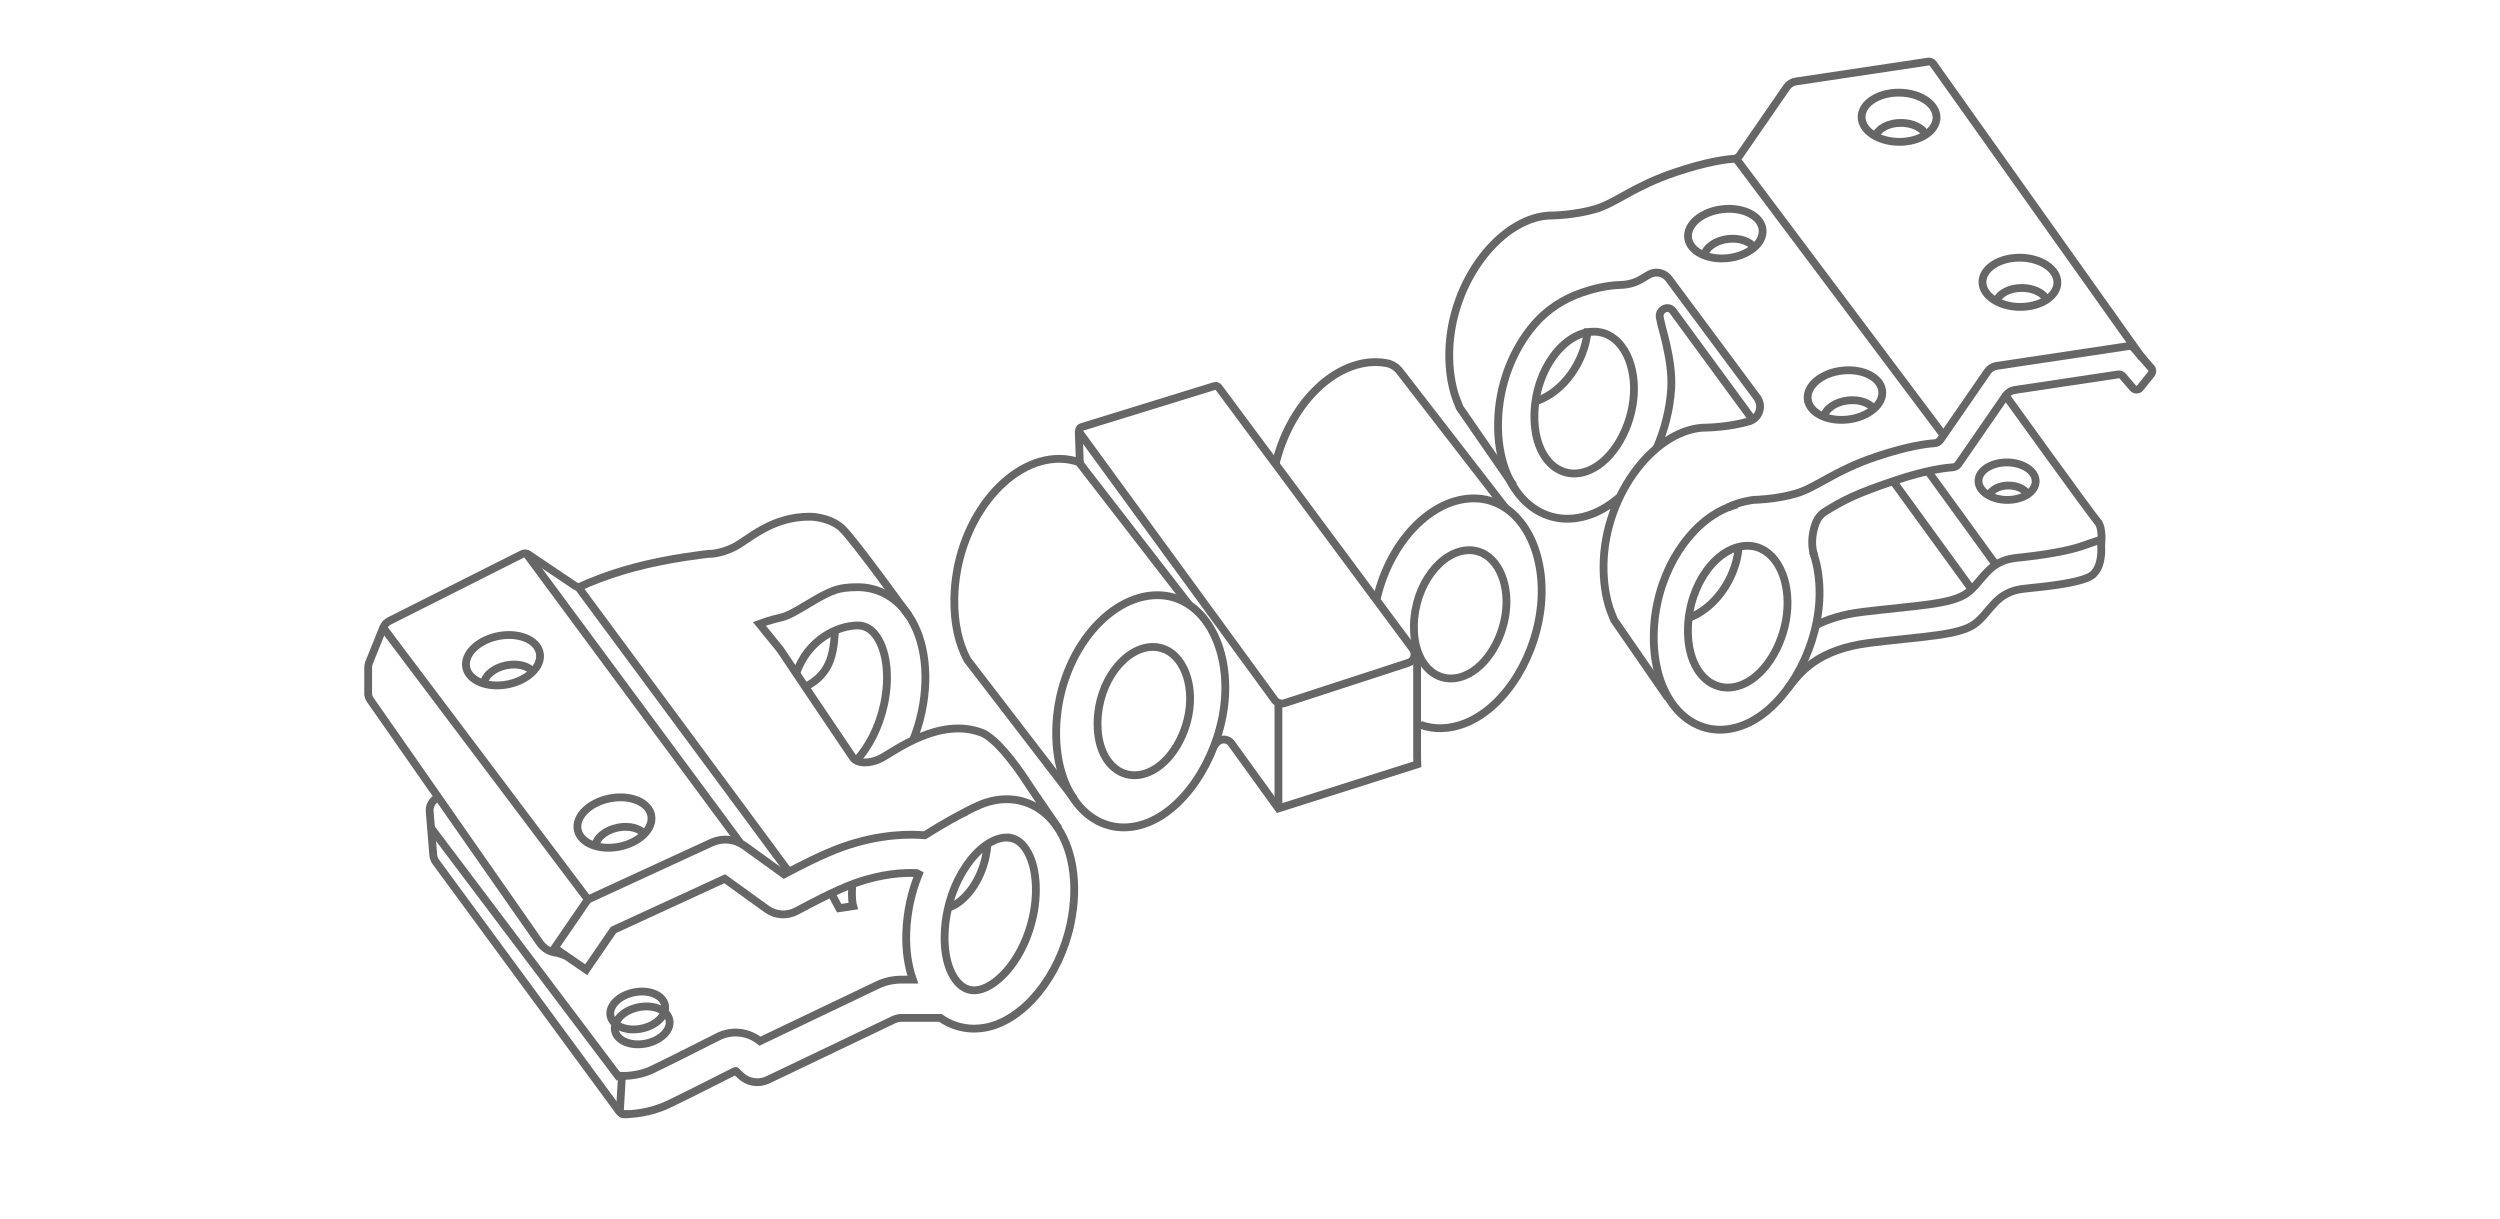 <?xml version="1.0" encoding="UTF-8"?>
<svg id="zeichnung" xmlns="http://www.w3.org/2000/svg" viewBox="0 0 640 312">
  <defs>
    <style>
      .cls-1 {
        fill: none;
        stroke: #666;
        stroke-miterlimit: 10;
        stroke-width: 2px;
      }
    </style>
  </defs>
  <path class="cls-1" d="M246.28,208.3c4.33-2.37,6.23-2.87,6.23-2.87,1.67-.54,3.38-.82,5.11-.83h.06c4.68,0,8.95,2.07,12.02,5.85,4.91,6.03,6.54,15.77,4.36,26.05h0c-2.87,13.56-12.03,24.72-21.78,26.56-.98.18-1.95.27-2.92.27-3.09,0-6.06-.94-8.64-2.75h-.24s-9.66,0-9.66,0c-.69,0-1.39.16-2.01.45l-32.25,15.41c-2.34,1.12-5.16.66-7.02-1.15l-1.16-1.13s-.08-.04-.11-.02c-4.96,2.52-13.81,6.99-17.35,8.65-4.67,2.19-9.32,2.46-11.31,2.46-.5,0-.93-.58-.93-.58l.53-9.24s3.93.17,7.54-1.52c3.55-1.66,13.12-6.51,17.08-8.51,3.51-1.78,7.71-1.3,10.72,1.14l30.03-14.35c1.93-.93,4.09-1.41,6.24-1.41h2.86c-1.23-3.5-1.82-7.55-1.68-11.91.17-5.34,1.32-10.48,3.19-15.09l-.52-.27c-3.06-.15-8.73.07-15.69,2.56-5.07,1.81-11.77,5.4-14.62,6.93l-.44.23c-2.4,1.29-5.29,1.12-7.53-.44l-10.86-7.83-28.48,13.11-6.98,10.17-8.09-5.55,8.51-12.4,31.69-14.59c2.69-1.24,5.87-.96,8.3.74l10.24,7.39c3.57-1.9,9.73-5.12,14.96-6.99,9.74-3.48,17.67-3.31,21.05-3.01,5.25-3.28,8.56-5.08,10.69-6.08M257.69,214.41h-.03c-6.81.03-15.39,11.08-15.83,24.77-.19,5.8,1.33,10.65,4.05,12.99,1.36,1.16,2.86,1.57,4.6,1.25,5.11-.96,11.74-8.31,13.99-18.95h0c1.52-7.19.59-14.18-2.37-17.82-1.22-1.5-2.66-2.23-4.41-2.23Z"/>
  <path class="cls-1" d="M252.78,216.09c-.06,1.06-.21,2.15-.44,3.25-1.39,6.55-5.57,11.94-9.86,13.12"/>
  <path class="cls-1" d="M219.22,194.7c3.08-3.35,5.83-8.39,7.13-14.53h0c1.52-7.19.59-14.18-2.38-17.82-1.22-1.5-2.66-2.23-4.41-2.23h-.03c-5.04.02-12.74,3.57-15.71,12.28"/>
  <path class="cls-1" d="M232.62,157.57s-13.98-19.42-17.06-22.31-8-2.99-8-2.99c-10.21-.1-15.99,6.02-19.75,7.85s-6.43,1.67-6.43,1.67c0,0-10.26,1.1-19.19,3.53-7.01,1.9-11.79,3.99-13.52,4.8-.45.21-.98.17-1.4-.11l-12.04-8.1c-.45-.3-1.02-.34-1.5-.09l-34.04,17.13c-.72.36-1.29.98-1.59,1.73l-3.6,8.92c-.17.41-.25.85-.25,1.3v6.61c0,.58.18,1.14.51,1.62l43.47,62.29c1.03,1.47,2.67,2.39,4.45,2.5l2.21.75"/>
  <path class="cls-1" d="M271.05,212.15c-2.49-3.65-6.3-9.09-7.6-11.12-3.88-6.06-8.81-12.23-12.2-13.49-10.76-4.02-22.17,4.7-25.46,6.45-3.29,1.75-6.38,1.44-7.41,0-1.03-1.44-18.66-27.72-18.66-27.72l-5.32-6.56s2.47-.93,5.79-1.7c3.32-.77,9.46-5.67,13.5-6.88l-.46.14c2.03-.8,4.15-.94,6.29-.95h.06c4.68,0,8.95,2.07,12.02,5.85,4.91,6.03,6.54,15.77,4.36,26.05h0c-.55,2.62-1.34,5.15-2.33,7.54"/>
  <path class="cls-1" d="M205.97,175.92c4.75-2.3,6.55-5.8,7.21-9.36.28-1.48.43-2.87.51-4.06l.02-1.04"/>
  <path class="cls-1" d="M112.2,204.11l-.26.13c-1.29.67-2.06,2.05-1.94,3.5l.92,11.19c.05.61.27,1.19.63,1.69l46.61,63.43s.83,1.63,2.84,1.1"/>
  <line class="cls-1" x1="110.35" y1="211.96" x2="158.66" y2="276.04"/>
  <path class="cls-1" d="M218.19,226.36c-.3,4.01.21,5.59.21,5.59l-3.57.54-2.03-3.79"/>
  <ellipse class="cls-1" cx="128.77" cy="169.01" rx="9.59" ry="6.3" transform="translate(-30.33 28.18) rotate(-11.18)"/>
  <path class="cls-1" d="M123.86,175c.26-2.08,2.62-4.07,5.79-4.69,2.85-.56,5.52.14,6.77,1.62"/>
  <ellipse class="cls-1" cx="157.31" cy="210.56" rx="9.59" ry="6.3" transform="translate(-37.85 34.51) rotate(-11.18)"/>
  <path class="cls-1" d="M152.4,216.55c.26-2.08,2.62-4.07,5.79-4.69,2.85-.56,5.52.14,6.77,1.62"/>
  <ellipse class="cls-1" cx="517.1" cy="72.27" rx="6.3" ry="9.59" transform="translate(439.33 588.57) rotate(-89.39)"/>
  <path class="cls-1" d="M511.07,77.13c.68-1.98,3.39-3.45,6.62-3.41,2.91.03,5.37,1.27,6.3,2.97"/>
  <ellipse class="cls-1" cx="513.81" cy="123.18" rx="4.8" ry="7.32" transform="translate(385.17 635.65) rotate(-89.39)"/>
  <path class="cls-1" d="M509.21,126.89c.52-1.51,2.59-2.63,5.05-2.6,2.22.02,4.1.97,4.81,2.27"/>
  <ellipse class="cls-1" cx="486.16" cy="30.01" rx="6.3" ry="9.59" transform="translate(450.98 515.83) rotate(-89.39)"/>
  <path class="cls-1" d="M480.13,34.87c.68-1.98,3.39-3.45,6.62-3.41,2.91.03,5.37,1.27,6.3,2.97"/>
  <ellipse class="cls-1" cx="472.31" cy="101.14" rx="9.59" ry="6.3" transform="translate(-8.32 53.19) rotate(-6.39)"/>
  <path class="cls-1" d="M466.92,106.7c.43-2.05,2.95-3.84,6.16-4.19,2.89-.32,5.49.6,6.62,2.18"/>
  <ellipse class="cls-1" cx="441.68" cy="59.81" rx="9.59" ry="6.3" transform="translate(-3.91 49.53) rotate(-6.39)"/>
  <path class="cls-1" d="M436.29,65.36c.43-2.05,2.95-3.84,6.16-4.19,2.89-.32,5.49.6,6.62,2.18"/>
  <ellipse class="cls-1" cx="163.27" cy="258.67" rx="7.1" ry="4.74" transform="translate(-47.07 36.58) rotate(-11.18)"/>
  <ellipse class="cls-1" cx="164.42" cy="262.49" rx="7.1" ry="4.74" transform="translate(-47.79 36.87) rotate(-11.18)"/>
  <line class="cls-1" x1="134.52" y1="141.43" x2="189.47" y2="215.74"/>
  <line class="cls-1" x1="147.83" y1="150.02" x2="201.78" y2="222.98"/>
  <line class="cls-1" x1="98.11" y1="160.69" x2="150.52" y2="230.28"/>
  <line class="cls-1" x1="276.15" y1="110.32" x2="276.45" y2="118.63"/>
  <line class="cls-1" x1="327.28" y1="180.51" x2="327.28" y2="205.99"/>
  <path class="cls-1" d="M313.62,178.2c-.78,13.64-9.11,28.1-19.68,32.35-12.46,5.01-23.84-5.25-23.56-23.55.29-18.98,13.06-34.76,26.09-34.63,10.95.11,17.95,11.83,17.15,25.84Z"/>
  <path class="cls-1" d="M274.94,204.44l-27.31-35.55c-2.17-4.07-3.42-9.33-3.32-15.58.3-19.64,13.52-35.98,27-35.85,1.72.02,3.35.31,4.87.85l28.25,36.52"/>
  <path class="cls-1" d="M304.63,180.04c-.43,7.61-4.85,15.31-10.63,17.68-6.82,2.8-13.18-2.56-13.03-12.77.16-10.59,7.15-19.4,14.28-19.33,5.99.06,9.82,6.6,9.38,14.42Z"/>
  <path class="cls-1" d="M464.09,141.18c.34.96.63,1.96.87,3,.7,3.01.98,6.29.78,9.72-.77,13.35-8.93,27.51-19.29,31.67-12.21,4.9-23.36-5.14-23.09-23.05.22-14.39,7.79-26.91,17.12-31.76.62-.32,1.24-.61,1.87-.86.77-.31,1.55-.56,2.34-.76"/>
  <path class="cls-1" d="M457.57,155.66c-.46,8.42-5.22,16.93-11.44,19.55-7.33,3.09-14.18-2.83-14.02-14.12.17-11.71,7.69-21.45,15.36-21.37,6.45.07,10.57,7.3,10.1,15.94Z"/>
  <path class="cls-1" d="M387.48,124.34l-13.81-19.99-1.05-2.71c-1.09-3.28-1.67-7.1-1.61-11.36.29-18.58,13.75-35.25,26.52-35.12,0,0,5.62-.09,10.9-1.64,5.28-1.56,9.69-5.8,20.51-9.43,8.11-2.73,12.97-3.31,14.88-3.43.61-.04,1.17-.35,1.52-.85l12.09-17.52c.53-.77,1.37-1.29,2.3-1.43l33.9-5.09c.48-.07.95.13,1.24.52l53.56,75.4"/>
  <path class="cls-1" d="M426.98,178.64l-13.81-19.99-1.05-2.71c-1.09-3.28-1.67-7.1-1.61-11.36.29-18.58,13.75-35.25,26.52-35.12,0,0,5.62-.09,10.9-1.64l.3-.13c2.31-1.02,3.07-3.92,1.57-5.94l-22.56-30.37c-1.12-1.51-3.17-2.04-4.86-1.2-1.79.89-3.54,2.65-7.47,2.76-3.63.1-7.19,1.02-9.98,1.98-4.7,1.62-8.93,4.37-12.16,8.14-5.41,6.3-9.11,15.3-9.27,25.18-.29,18.11,11.38,28.26,24.14,23.31,2.5-.97,4.87-2.48,7.06-4.39"/>
  <path class="cls-1" d="M464.44,142.24c-1.06-3.25-.31-6.45.42-8.4.44-1.18,1.26-2.18,2.33-2.85,4.63-2.89,7.95-4.62,17.78-7.92,8.11-2.73,12.97-3.31,14.88-3.43.61-.04,1.17-.35,1.52-.85l12.09-17.52c.53-.77,1.37-1.29,2.3-1.43l26.54-3.99c.41-.06.82.09,1.08.4l2.66,3.09c.49.57,1.37.55,1.84-.03l2.86-3.57c.36-.45.35-1.1-.03-1.53l-4.45-5.11c-.28-.39-.76-.59-1.24-.52l-33.9,5.09c-.93.14-1.76.66-2.3,1.43l-12.09,17.52c-.35.5-.91.81-1.52.85-1.92.12-6.77.7-14.88,3.43-10.81,3.63-15.23,7.87-20.51,9.43-5.28,1.56-10.9,1.64-10.9,1.64,0,0-3.47.38-6.54,1.91"/>
  <path class="cls-1" d="M418.27,100.85c-.46,8.42-5.22,16.93-11.44,19.55-7.33,3.09-14.18-2.83-14.02-14.12.17-11.71,7.69-21.45,15.36-21.37,6.45.07,10.57,7.3,10.1,15.94Z"/>
  <path class="cls-1" d="M406.49,84.09c-.02.32-.05.65-.09.97-.88,7.65-6.12,15.16-12.9,17.55-.14.05-.27.09-.41.14"/>
  <path class="cls-1" d="M445.14,139.72c-.02.32-.05.65-.09.97-.88,7.65-6.12,15.16-12.9,17.55-.14.05-.27.09-.41.14"/>
  <path class="cls-1" d="M352.49,153.11c3.42-14.66,14.1-25.63,24.97-25.52,10.95.11,17.95,11.83,17.15,25.84-.78,13.64-8.86,27.43-19.43,31.68-4.08,1.64-8.07,1.71-11.59.43"/>
  <path class="cls-1" d="M326.45,119.16c3.52-15.2,14.6-26.57,25.86-26.46.93,0,1.83.1,2.7.27,1.32.25,2.5,1.01,3.32,2.07l27.1,35.03"/>
  <path class="cls-1" d="M385.62,155.27c-.43,7.61-4.85,15.31-10.63,17.68-6.82,2.8-13.18-2.56-13.03-12.77.16-10.59,7.15-19.4,14.28-19.33,5.99.06,9.82,6.6,9.38,14.42Z"/>
  <path class="cls-1" d="M360.53,169.68l-31.65,10.31c-.96.31-2-.03-2.59-.84l-49.87-68.35c-.39-.53-.13-1.29.5-1.48l34-10.5c.39-.12.81.02,1.05.35l49.7,66.95c.94,1.27.36,3.09-1.14,3.58Z"/>
  <path class="cls-1" d="M310.8,190.98c1.48-2.42,3.72-1.8,4.46-.65l12.01,16.63,35.57-11.3-.06-1.98v-25.48"/>
  <path class="cls-1" d="M448.68,107.46s-19.63-26.75-20.43-27.88c-.06-.08-.12-.16-.2-.23-1.32-1.24-3.47.11-3.15,1.89.35,1.94,1.09,4.24,1.68,6.9.77,3.52,1.49,7.32,1.24,11.39-.29,4.95-1.67,10.64-3.78,15.27"/>
  <path class="cls-1" d="M464.89,160.06c2.95-1.53,6.78-2.78,11.96-3.41,13.71-1.67,22.7-1.86,26.74-4.84s5.27-8.25,12.59-8.99c7.32-.74,13.15-1.8,16.5-2.92l5.06-1.74s1.35,7.65-3.09,9.64c-3.22,1.44-9.18,2.17-16.5,2.92s-8.56,6.02-12.59,8.99c-4.03,2.98-13.03,3.16-26.74,4.84-13.71,1.67-18.05,7.69-21.21,11.79"/>
  <path class="cls-1" d="M537.89,139.6s.58-4.4-.89-6.04-23.55-32.3-23.55-32.3"/>
  <line class="cls-1" x1="493.42" y1="120.44" x2="510.93" y2="144.56"/>
  <line class="cls-1" x1="484.66" y1="123.21" x2="504.73" y2="150.84"/>
  <line class="cls-1" x1="444.24" y1="40.35" x2="497.55" y2="111.42"/>
</svg>